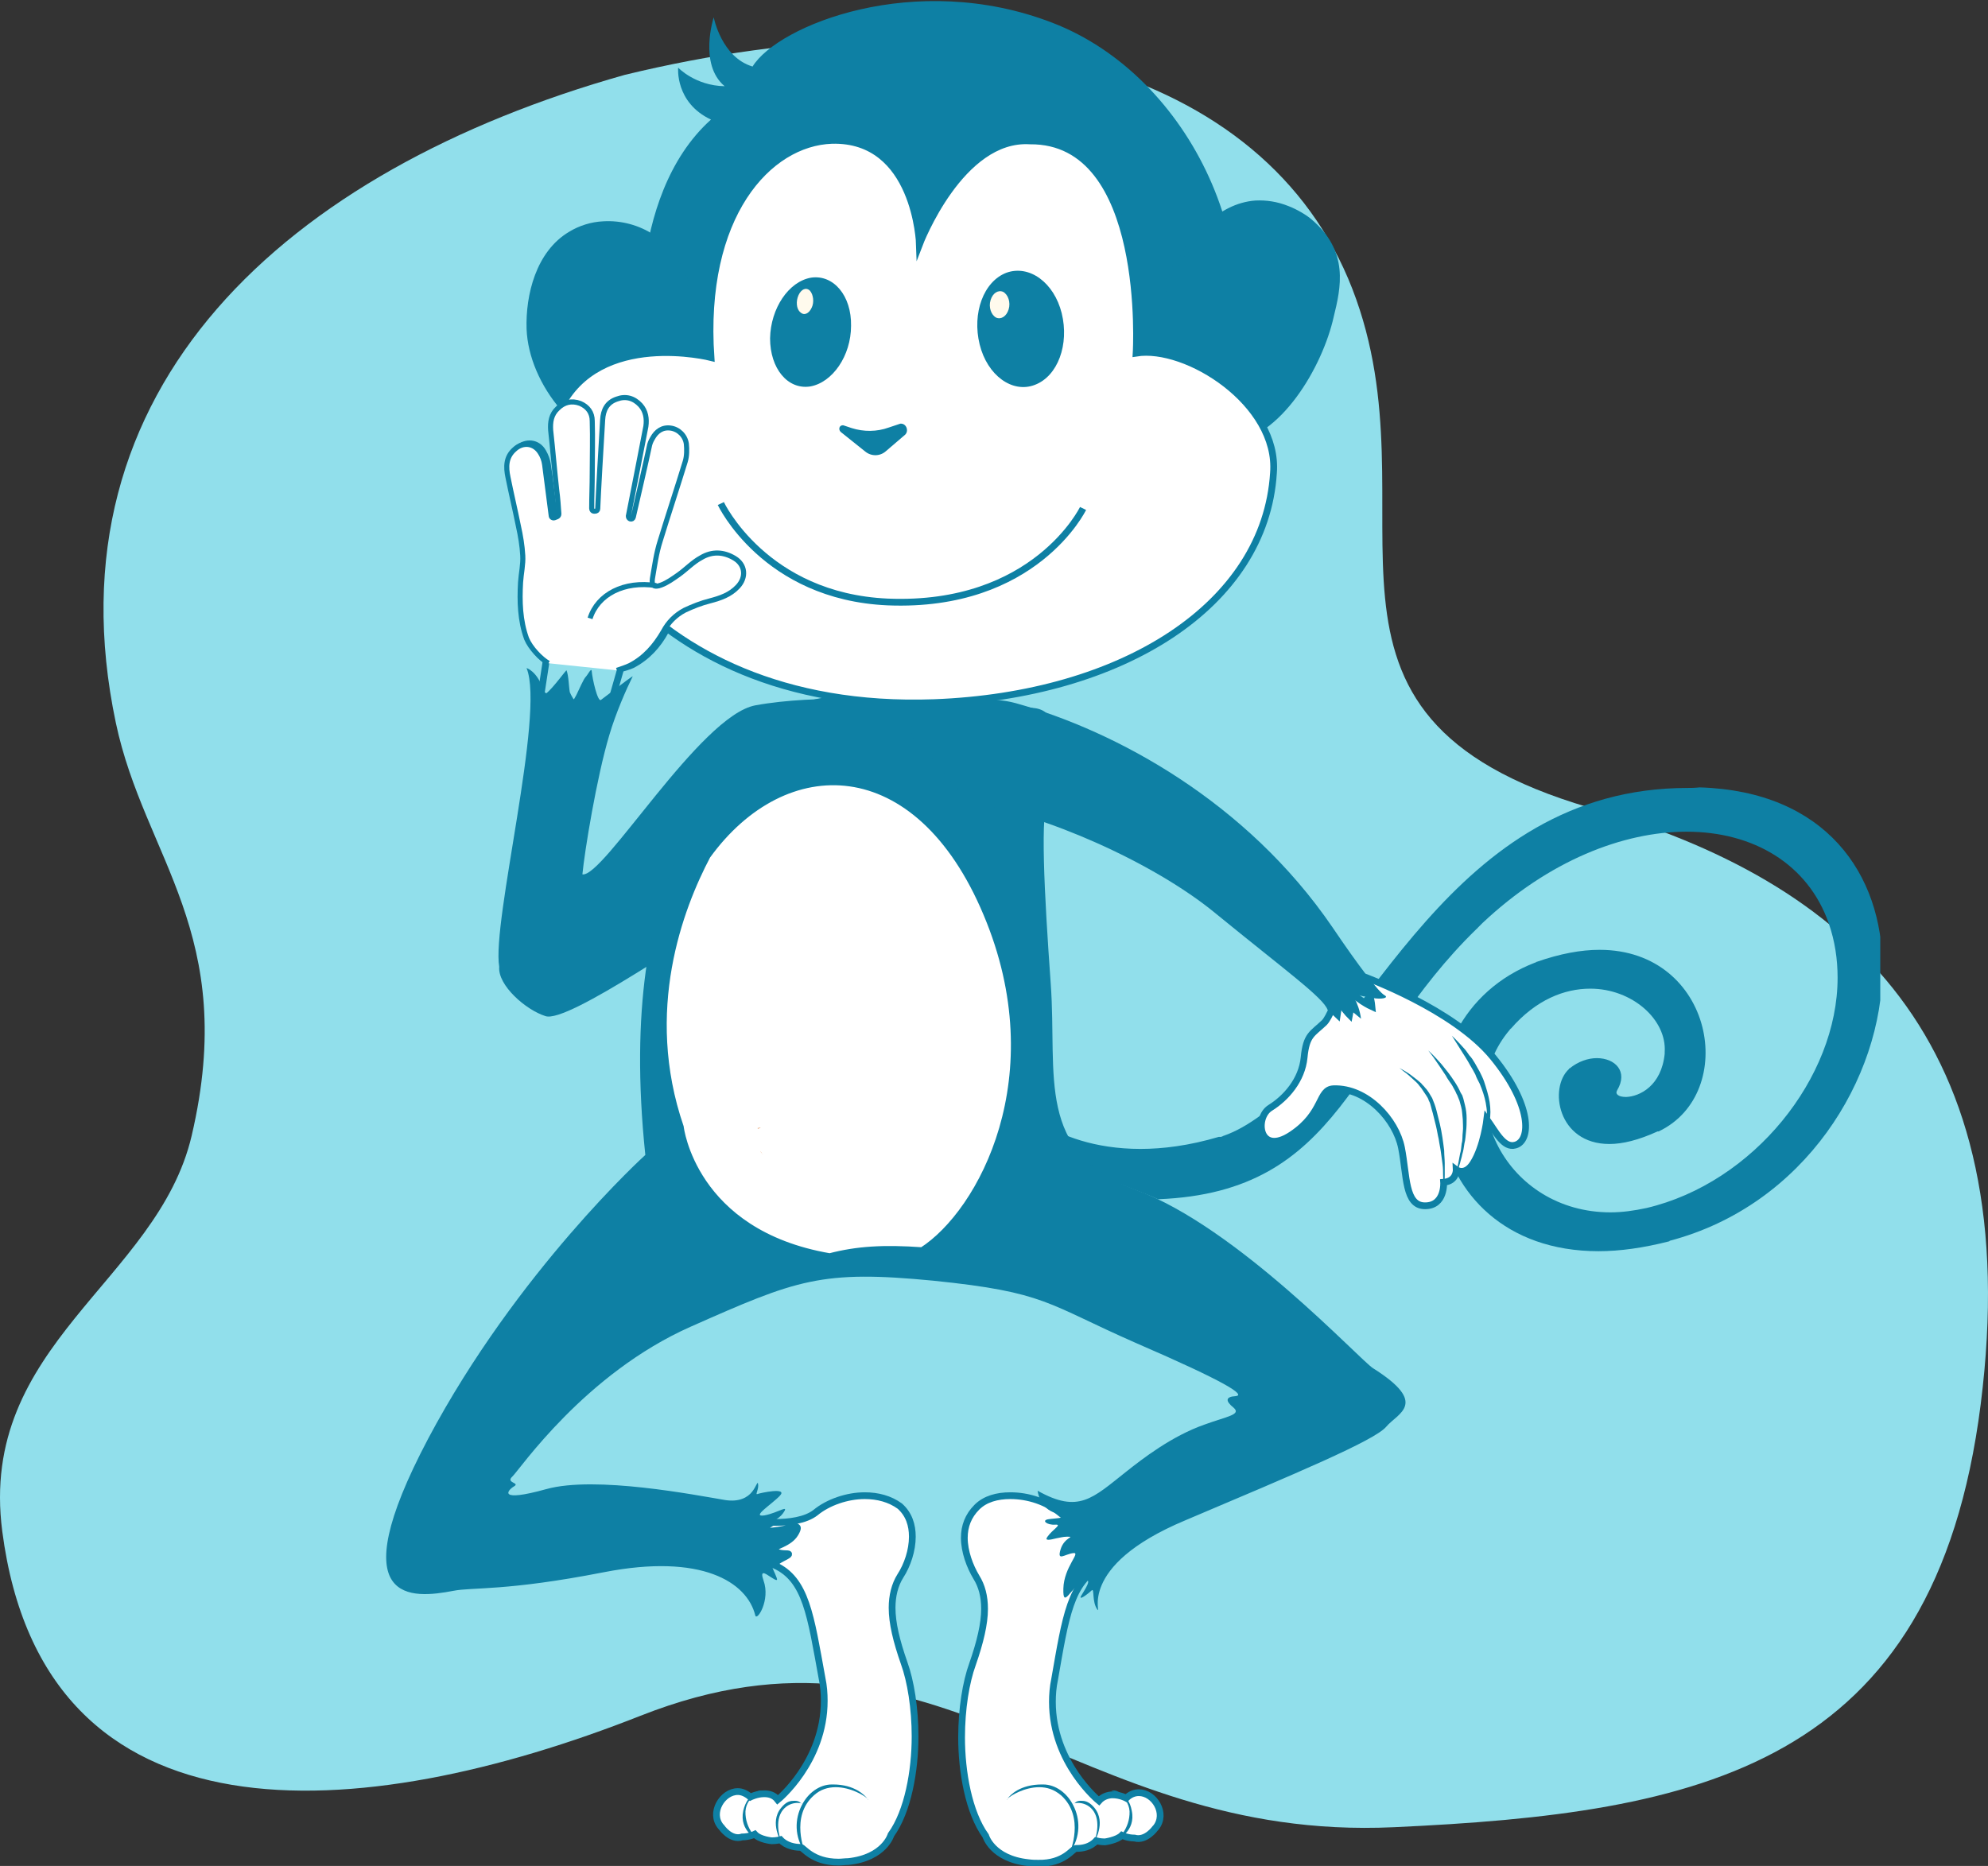 <svg width="294" height="276" viewBox="0 0 294 276" fill="none" xmlns="http://www.w3.org/2000/svg">
<rect x="0" y="0" width="294" height="276" fill="#333333" stroke="none"/>
<path d="M92.385 11.077C144.501 -1.566 187.1 9.56 199.987 42.711C212.903 75.963 188.287 105.781 235.078 119.461C273.428 130.36 299.747 153.873 292.921 207.709C286.095 261.545 251.229 268.195 206.138 270.269C158.157 272.494 139.403 236.156 94.736 253.781C53.27 270.141 6.48 273.783 0.334 226.496C-3.263 198.807 23.304 189.552 28.346 167.982C35.342 138.093 21.35 126.891 17.13 106.914C6.678 57.276 42.423 25.162 92.385 11.077Z" fill="#91DFEB"/>
<g clip-path="url(#clip0)">
<path d="M149.408 221.231C147.466 221.231 145.685 221.717 144.472 222.93C143.177 224.224 142.61 225.762 142.61 227.46C142.61 229.483 143.42 231.667 144.391 233.285C145.2 234.58 145.604 236.117 145.604 237.977C145.604 240.162 144.957 242.912 143.824 246.148C142.853 248.818 142.206 252.782 142.206 256.989C142.206 262.085 143.258 268.072 145.766 271.551C145.766 271.551 146.737 274.948 152.078 275.515C152.644 275.596 153.13 275.596 153.534 275.596C157.419 275.677 158.632 273.411 159.118 273.411H159.199C160.008 273.411 161.222 273.25 162.112 272.279C162.112 272.279 162.678 272.441 163.407 272.441C163.407 272.441 165.187 272.198 165.915 271.47C165.915 271.47 166.724 271.874 167.776 271.874C169.476 272.36 170.851 270.418 170.851 270.418L170.932 270.337C172.631 268.234 170.689 265.16 168.424 265.16C167.776 265.16 167.129 265.402 166.562 265.969C166.562 265.969 165.672 265.483 164.539 265.483C163.892 265.483 163.083 265.726 162.517 266.373C162.517 266.373 155.638 260.791 155.638 251.73C155.638 250.679 155.719 249.546 155.962 248.413C157.58 239.191 158.309 233.771 163.002 231.667C162.921 231.344 162.597 231.02 161.788 230.616C161.141 230.292 160.898 230.13 160.898 230.049C160.898 229.887 161.95 230.13 162.84 229.645C163.002 229.564 163.164 229.402 163.164 229.321C163.164 228.836 160.817 228.512 159.927 226.975C159.684 226.571 159.603 226.328 159.603 226.166C159.603 226.004 159.684 226.004 159.846 226.004C160.332 226.004 161.707 226.571 163.73 226.651C164.054 226.651 164.297 226.651 164.539 226.651C164.944 226.651 165.106 226.571 165.106 226.49C165.106 226.328 164.216 225.923 163.326 225.357C163.245 225.357 163.164 225.357 163.083 225.357C160.736 225.357 158.309 225.033 156.933 223.901C154.829 222.121 152.078 221.231 149.408 221.231Z" fill="white" stroke="#0E80A4" stroke-miterlimit="10"/>
<path d="M149.003 266.049C148.922 266.13 148.841 266.211 148.922 266.211C148.922 266.211 148.922 266.13 149.003 266.049ZM154.101 263.946C150.864 263.946 149.408 265.483 149.003 266.049C149.489 265.564 151.512 264.351 153.696 264.351C154.829 264.351 155.881 264.674 156.933 265.564C160.494 268.8 158.228 273.978 158.228 273.978C159.846 271.712 159.765 269.043 158.713 267.02C157.823 265.24 156.124 263.946 154.263 263.946C154.182 263.946 154.182 263.946 154.101 263.946Z" fill="#0E80A4"/>
<path d="M160.089 266.373C159.28 266.292 159.037 266.616 158.956 266.697L158.632 266.777C158.713 266.777 159.199 266.616 159.765 266.697C160.413 266.777 161.222 267.101 161.788 267.991C162.921 269.852 161.788 272.521 161.788 272.521C161.788 272.521 163.649 269.609 161.869 267.425C161.222 266.616 160.574 266.373 160.089 266.373Z" fill="#0E80A4"/>
<path d="M165.753 265.241C164.701 264.512 164.297 264.998 164.297 264.998C164.297 264.998 164.539 264.836 165.51 265.402C166.239 265.888 166.967 266.697 167.048 267.91C167.129 270.58 165.187 272.117 165.187 272.117C165.187 272.117 168.019 270.904 167.372 267.829C167.129 266.454 166.481 265.726 165.753 265.241Z" fill="#0E80A4"/>
<path d="M249.586 116.547C214.548 116.547 202.41 153.033 186.388 165.006C184.608 166.3 182.827 167.352 180.966 167.999C180.885 167.999 180.804 168.08 180.804 168.08C180.723 168.08 180.643 168.161 180.562 168.161H180.481H180.4C180.319 168.161 180.319 168.161 180.238 168.161C175.868 169.455 171.984 169.941 168.667 169.941C161.788 169.941 156.933 167.918 154.101 166.139C156.61 170.264 160.817 173.419 168.1 176.089C169.152 176.494 170.204 176.898 171.256 177.384C198.688 176.332 199.659 155.622 218.351 137.419C218.351 137.419 218.351 137.419 218.432 137.338C218.513 137.338 218.513 137.257 218.513 137.257L218.594 137.177C218.675 137.096 218.675 137.096 218.755 137.015C218.836 136.934 218.836 136.934 218.917 136.853L218.998 136.772C219.079 136.691 219.079 136.691 219.16 136.61L219.241 136.529C229.032 127.307 240.037 123.019 249.424 123.019C259.296 123.019 267.388 127.792 270.463 136.61C271.353 139.199 271.758 141.869 271.758 144.619C271.758 159.424 259.296 174.957 243.517 178.678C241.656 179.082 239.875 179.325 238.176 179.325C222.721 179.325 214.467 162.66 223.287 152.305C223.287 152.224 223.368 152.224 223.368 152.224C223.368 152.224 223.368 152.143 223.449 152.143C227.171 147.855 231.379 146.237 235.182 146.237C241.413 146.237 246.511 150.849 246.187 155.622V155.703V155.783V155.864C245.702 160.637 242.465 162.174 240.523 162.255H240.442C239.39 162.255 238.823 161.851 239.147 161.285C240.846 158.453 238.823 156.512 236.153 156.512C234.858 156.512 233.402 156.997 232.107 158.049C232.107 158.049 232.107 158.049 232.026 158.049C232.026 158.049 232.026 158.049 232.026 158.13C229.032 160.88 230.327 169.213 238.014 169.213C239.956 169.213 242.303 168.646 245.135 167.352H245.216C245.216 167.352 245.216 167.352 245.297 167.352C257.192 161.689 253.47 140.493 236.558 140.493C233.806 140.493 230.732 141.06 227.252 142.273C227.171 142.273 227.171 142.273 227.171 142.354H227.09C205.08 150.768 208.802 185.069 236.396 185.069C239.552 185.069 243.031 184.584 246.834 183.613C246.834 183.613 246.915 183.613 246.915 183.532C266.902 178.273 278.393 159.505 278.393 143.163C278.393 129.248 269.977 117.033 251.366 116.466C250.557 116.547 250.071 116.547 249.586 116.547Z" fill="#0E80A4"/>
<path d="M125.132 275.514C124.566 275.595 124.08 275.595 123.675 275.595C124.161 275.595 124.647 275.514 125.132 275.514ZM118.092 273.411H118.173C118.092 273.411 118.092 273.411 118.092 273.411ZM118.739 273.33C118.739 273.33 118.497 273.33 118.092 273.33C118.497 273.411 118.739 273.33 118.739 273.33ZM115.098 272.198C115.098 272.198 114.532 272.359 113.803 272.359C114.451 272.359 115.017 272.198 115.098 272.198ZM111.295 271.308C111.295 271.308 110.486 271.712 109.434 271.712C110.486 271.712 111.214 271.389 111.295 271.308ZM106.359 270.175C106.359 270.256 106.359 270.256 106.359 270.175C106.359 270.256 106.359 270.256 106.359 270.175ZM112.67 265.24C111.619 265.24 110.648 265.726 110.648 265.726C110.728 265.726 111.619 265.24 112.67 265.24ZM108.786 264.917C106.521 264.917 104.579 268.072 106.278 270.094C104.579 268.072 106.521 264.917 108.786 264.917ZM121.572 251.487C121.572 260.548 114.693 266.13 114.693 266.13C114.774 266.13 121.572 260.548 121.572 251.487ZM120.601 223.739C119.144 224.871 116.716 225.195 114.451 225.195C116.716 225.195 119.144 224.871 120.601 223.739ZM127.883 221.231C125.294 221.231 122.462 222.202 120.601 223.739C122.462 222.121 125.294 221.231 127.883 221.231Z" fill="#FCCAA1"/>
<path d="M127.883 221.231C125.294 221.231 122.462 222.202 120.601 223.739C119.144 224.871 116.716 225.195 114.451 225.195C114.37 225.195 114.289 225.195 114.208 225.195C113.318 225.761 112.428 226.166 112.428 226.328C112.428 226.409 112.59 226.489 112.994 226.489C113.156 226.489 113.48 226.489 113.803 226.489C115.907 226.328 117.202 225.842 117.688 225.842C117.849 225.842 117.93 225.923 117.93 226.004C117.93 226.166 117.849 226.409 117.607 226.813C116.716 228.35 114.37 228.674 114.37 229.159C114.37 229.24 114.451 229.321 114.694 229.483C115.503 229.968 116.636 229.725 116.636 229.887C116.636 229.968 116.393 230.13 115.745 230.454C114.936 230.858 114.613 231.182 114.532 231.505C119.225 233.609 119.872 238.948 121.572 248.251C121.814 249.384 121.895 250.517 121.895 251.568C121.895 260.629 115.017 266.211 115.017 266.211C114.451 265.483 113.722 265.321 112.994 265.321C111.942 265.321 110.971 265.807 110.971 265.807C110.324 265.24 109.677 264.998 109.11 264.998C106.844 264.998 104.902 268.153 106.602 270.175L106.683 270.256C106.683 270.256 108.058 272.279 109.757 271.712C110.809 271.712 111.619 271.308 111.619 271.308C112.347 272.117 114.127 272.278 114.127 272.278C114.855 272.278 115.422 272.117 115.422 272.117C116.231 273.007 117.526 273.249 118.335 273.249H118.416C118.82 273.249 120.115 275.434 123.999 275.434C124.485 275.434 124.97 275.353 125.456 275.353C130.796 274.786 131.767 271.389 131.767 271.389C134.276 267.91 135.328 261.923 135.328 256.827C135.328 252.701 134.681 248.656 133.71 245.986C132.577 242.75 131.929 240.081 131.929 237.815C131.929 236.036 132.334 234.418 133.143 233.123C134.195 231.505 134.923 229.321 134.923 227.298C134.923 225.6 134.438 223.982 133.062 222.768C131.606 221.716 129.825 221.231 127.883 221.231Z" fill="white" stroke="#0E80A4" stroke-miterlimit="10"/>
<path d="M94.626 73.67C95.273 71.001 96.001 67.441 96.325 66.066C96.406 65.581 96.568 65.176 96.81 64.772C97.377 63.72 98.186 63.073 99.481 63.234C100.614 63.396 101.666 64.286 101.827 65.581C101.908 66.389 101.908 67.36 101.666 68.169C100.452 72.133 99.076 76.016 97.943 79.981C97.377 81.76 97.134 83.621 96.81 85.482C96.649 86.533 97.053 86.938 98.105 86.453C98.995 86.048 99.885 85.482 100.695 84.915C101.827 84.106 102.798 83.136 104.012 82.408C105.631 81.518 107.411 81.518 108.948 82.489C110.567 83.459 110.729 85.32 109.434 86.695C108.301 87.909 106.844 88.313 105.307 88.799C104.012 89.203 102.798 89.608 101.585 90.174C100.209 90.821 99.238 91.954 98.429 93.329C97.296 95.432 95.678 97.212 93.493 98.345C93.007 98.588 92.279 98.749 91.793 98.911L88.071 111.936C87.909 112.907 78.684 111.289 78.846 110.318C78.846 110.318 80.707 98.102 80.788 97.617C79.575 96.889 78.846 95.756 78.28 94.381C77.228 91.711 77.228 88.879 77.39 86.048C77.471 84.754 77.713 83.378 77.713 82.084C77.633 80.628 77.39 79.172 77.066 77.715C76.581 75.288 76.014 72.942 75.529 70.515C75.205 68.978 75.205 67.522 76.5 66.389C77.794 65.257 79.494 65.419 80.303 66.875C80.627 67.441 80.869 68.088 80.95 68.655C81.355 71.163 81.598 73.67 81.921 76.178C81.921 76.421 82.164 76.583 82.407 76.502L82.811 76.34C82.973 76.259 83.054 76.097 83.054 75.936C82.892 74.722 82.811 73.67 82.731 72.376C82.407 69.464 82.164 66.47 81.84 63.558C81.76 62.344 81.921 61.212 82.892 60.322C83.863 59.432 84.996 59.108 86.21 59.594C87.343 59.998 87.99 60.969 87.99 62.183C88.071 64.772 87.99 67.279 87.99 69.868C87.99 71.81 87.909 73.266 87.909 75.127C87.909 75.288 88.071 75.45 88.233 75.531H88.395C88.557 75.531 88.719 75.369 88.799 75.207C88.961 73.023 89.285 65.904 89.528 62.021C89.609 60.565 90.175 59.432 91.632 58.947C93.007 58.461 94.14 58.785 95.111 59.837C95.92 60.727 96.082 61.859 95.92 62.992C95.516 65.176 93.816 73.751 93.331 76.259C93.331 76.421 93.412 76.583 93.574 76.664C93.816 76.745 93.978 76.664 94.059 76.421C94.221 75.774 94.383 74.803 94.626 73.67Z" stroke="#0E80A4" stroke-miterlimit="10"/>
<path d="M87.505 91.468C88.638 87.909 92.522 85.886 97.296 86.614" stroke="#0E80A4" stroke-miterlimit="10"/>
<path d="M77.875 98.83C77.794 98.749 79.575 99.316 80.384 102.228V102.309C80.546 102.39 80.707 102.471 80.788 102.552C81.759 101.823 83.782 98.992 83.782 99.154C84.106 99.963 84.106 101.5 84.268 102.39C84.511 102.956 84.754 103.28 84.834 103.441L84.915 103.361C84.996 103.28 85.077 103.037 85.239 102.794C85.644 101.985 86.291 100.448 86.615 100.125C86.938 99.801 87.424 98.749 87.505 99.235C87.586 100.367 88.395 103.927 88.88 103.522C92.36 100.853 93.574 99.963 93.574 100.044C93.574 100.125 93.493 100.125 93.493 100.205C92.683 101.823 91.065 105.464 90.094 108.781C88.233 115.01 86.453 125.932 86.129 129.329C89.204 129.896 103.527 105.868 111.7 104.331C121.005 102.632 132.981 103.684 133.305 103.846C134.357 104.17 108.301 149.311 112.751 140.898C114.532 137.581 114.37 129.248 112.185 127.226C110.405 128.358 109.434 134.83 107.735 135.559C104.255 137.015 83.863 151.577 80.627 150.282C77.794 149.392 73.587 145.752 73.829 143.001C72.697 136.368 80.627 105.545 77.875 98.83Z" fill="#0E80A4"/>
<path d="M95.435 170.831C95.435 170.831 76.5 187.981 63.31 212.818C50.201 237.654 61.044 236.44 67.032 235.308C69.864 234.741 74.8 235.389 89.285 232.557C103.769 229.726 110.486 234.013 111.699 238.948C111.942 239.838 113.965 236.683 112.913 233.771C112.347 232.153 113.156 232.719 113.884 233.204C114.532 233.609 115.098 234.013 114.855 233.366C114.289 231.748 113.48 231.424 115.503 230.373C117.526 229.321 115.745 230.13 114.532 229.402C113.318 228.674 116.393 228.593 117.445 226.732C118.497 224.872 117.202 226.166 113.642 226.409C110.081 226.651 114.613 225.438 115.745 223.901C116.878 222.364 115.179 223.739 113.075 224.144C110.971 224.467 114.127 222.526 115.341 221.231C116.555 219.937 112.428 220.827 112.023 220.988C111.619 221.15 112.266 220.26 112.104 219.451C112.023 219.047 111.861 219.856 111.214 220.665C110.567 221.474 109.353 222.202 107.249 221.878C102.879 221.15 88.071 218.238 80.788 220.26C73.506 222.283 75.043 220.422 76.014 219.856C76.985 219.29 74.719 219.37 75.771 218.4C76.823 217.429 86.453 203.191 102.151 196.233C117.849 189.276 121.41 187.82 138.079 189.438C154.748 191.137 154.748 192.835 168.019 198.66C181.29 204.404 184.284 206.346 182.746 206.507C181.209 206.588 181.209 207.236 182.423 208.206C183.637 209.258 181.452 209.501 178.134 210.714C173.279 212.413 168.909 215.811 166.563 217.672C161.546 221.636 159.523 223.901 153.454 220.503C153.454 220.503 153.696 223.173 156.205 223.82C158.633 224.548 156.124 224.548 155.072 224.71C153.939 224.872 154.829 225.6 156.043 225.519C157.176 225.438 155.639 226.247 154.91 227.299C154.425 227.946 155.234 227.784 156.205 227.541C156.691 227.46 157.257 227.299 157.742 227.299C159.199 227.299 157.419 227.299 156.852 229.159C156.286 231.02 157.419 229.887 158.713 229.726C159.927 229.564 157.338 231.748 157.257 234.984C157.176 238.139 158.39 234.741 160.17 233.932C161.869 233.123 160.251 235.389 159.846 236.117C159.523 236.845 161.141 235.55 161.465 235.227C161.869 234.903 161.465 236.926 162.274 238.058C163.083 239.11 158.875 231.748 175.302 224.872C191.729 217.914 203.3 213.06 204.999 211.038C206.699 209.015 211.392 207.64 203.057 202.382C201.115 201.168 182.989 181.51 168.019 176.008C153.049 170.507 156.367 159.181 155.396 145.59C154.425 131.999 153.777 119.864 155.072 118.084C155.558 117.356 158.794 105.383 152.968 104.736C146.899 104.089 141.559 101.985 140.911 102.309C140.345 102.633 140.992 97.212 141.073 96.242C141.154 95.352 130.23 97.212 130.23 97.212C130.23 97.212 130.796 101.743 130.635 103.361C130.392 104.979 119.953 98.911 112.023 109.266C107.573 115.091 90.903 127.388 95.435 170.831Z" fill="#0E80A4"/>
<path d="M145.928 135.154C135.732 110.803 115.988 110.803 104.579 126.579C100.533 134.264 94.707 149.473 100.614 166.705C100.614 166.705 102.394 182.399 122.704 185.878C126.75 184.826 130.635 184.584 136.38 184.988C145.2 179.325 156.043 159.181 145.928 135.154Z" fill="white" stroke="#0E80A4" stroke-miterlimit="10"/>
<path d="M127.641 100.934C127.641 100.934 127.479 101.095 127.317 101.338C127.56 101.095 127.641 100.934 127.641 100.934ZM196.341 55.711V55.792C196.341 55.792 196.341 55.792 196.341 55.711ZM196.341 55.549V55.63V55.549Z" fill="#FDD7B7"/>
<path d="M108.625 171.154C108.625 171.235 108.625 171.316 108.625 171.397C108.625 171.397 108.625 171.397 108.625 171.154C108.625 171.235 108.625 171.235 108.625 171.154ZM112.428 170.264C112.347 170.264 112.347 170.264 112.428 170.264C112.509 170.426 112.67 170.588 112.832 170.75C112.751 170.75 112.67 170.507 112.428 170.264ZM112.509 166.786C112.509 166.786 112.347 166.786 112.023 166.867L112.104 166.947C112.185 166.947 112.347 166.867 112.509 166.786Z" fill="#E18F54"/>
<path d="M128.288 266.049C128.369 266.13 128.369 266.211 128.369 266.211C128.45 266.211 128.369 266.13 128.288 266.049ZM123.19 263.946C123.109 263.946 123.109 263.946 123.028 263.946C121.167 263.946 119.468 265.24 118.577 267.02C117.525 269.043 117.445 271.712 119.063 273.978C119.063 273.978 116.797 268.719 120.358 265.564C121.329 264.674 122.462 264.351 123.594 264.351C125.779 264.351 127.802 265.564 128.288 266.049C127.883 265.564 126.427 263.946 123.19 263.946Z" fill="#0E80A4"/>
<path d="M117.283 266.373C118.092 266.292 118.335 266.616 118.416 266.697L118.739 266.778C118.658 266.778 118.173 266.616 117.606 266.697C116.959 266.778 116.15 267.101 115.583 267.991C114.451 269.852 115.583 272.522 115.583 272.522C115.583 272.522 113.722 269.609 115.502 267.425C116.15 266.616 116.716 266.373 117.283 266.373Z" fill="#0E80A4"/>
<path d="M111.538 265.24C112.59 264.512 112.994 264.998 112.994 264.998C112.994 264.998 112.751 264.836 111.78 265.402C111.052 265.887 110.324 266.696 110.243 267.91C110.162 270.58 112.104 272.117 112.104 272.117C112.104 272.117 109.272 270.903 109.919 267.829C110.243 266.454 110.89 265.726 111.538 265.24Z" fill="#0E80A4"/>
<path d="M94.949 52.799C94.949 52.799 92.279 29.257 105.145 17.688C99.804 15.18 100.29 10.003 100.29 10.003C100.29 10.003 102.798 12.672 107.168 12.753C103.284 9.517 105.55 2.56 105.55 2.56C105.55 2.56 106.683 8.466 111.295 9.841C115.017 3.774 135.328 -4.478 155.639 3.369C176.03 11.216 188.735 37.751 180.481 59.513C180.562 59.513 121.976 67.684 94.949 52.799Z" fill="#0E80A4"/>
<path d="M87.585 64.205C87.585 64.286 83.459 60.646 83.216 60.403C80.546 57.248 78.442 53.041 78.28 48.673C78.118 43.333 79.817 37.347 84.43 34.596C88.152 32.412 93.088 32.574 96.648 35.001C101.342 38.156 104.821 48.106 104.983 54.821C104.983 54.821 91.146 53.041 87.585 64.205Z" fill="#0E80A4"/>
<path d="M87.585 64.61C87.262 64.61 82.973 60.727 82.973 60.646C79.898 57.086 78.037 52.718 77.875 48.673C77.713 43.657 79.251 37.185 84.187 34.273C85.643 33.383 87.424 32.816 89.204 32.736C91.874 32.574 94.544 33.302 96.729 34.758C101.584 37.994 105.064 48.026 105.226 54.902V55.306L104.821 55.226C104.821 55.226 103.284 55.064 101.18 55.145C97.215 55.387 90.175 56.925 87.828 64.286V64.61H87.585ZM89.285 33.464C87.585 33.626 85.967 34.111 84.591 34.92C79.979 37.67 78.442 43.819 78.684 48.673C78.846 52.556 80.546 56.682 83.54 60.16C83.782 60.403 86.453 62.749 87.424 63.639C90.013 56.277 97.134 54.74 101.261 54.498C102.798 54.417 104.012 54.417 104.659 54.498C104.336 47.783 101.018 38.479 96.487 35.405C94.383 33.949 91.874 33.302 89.285 33.464Z" fill="#0E80A4"/>
<path d="M178.943 65.014C187.763 67.118 195.127 54.821 196.988 46.893C198.04 42.443 199.173 37.347 193.751 32.816C193.104 32.25 191.647 31.36 190.434 30.956C182.908 27.962 177.244 33.625 173.764 39.855C170.285 46.003 168.343 52.637 171.579 58.542C172.874 60.969 174.331 63.639 178.7 65.095C178.781 64.933 178.862 64.933 178.943 65.014Z" fill="#0E80A4"/>
<path d="M181.533 65.581C180.642 65.662 179.752 65.581 178.862 65.338L178.619 65.257C174.169 63.801 172.631 61.05 171.337 58.623L171.256 58.542C168.424 53.365 169.152 47.136 173.441 39.531C175.868 35.243 179.995 30.066 185.659 29.661C187.278 29.58 188.896 29.823 190.515 30.47C191.809 30.956 193.266 31.846 193.913 32.412C199.578 37.185 198.283 42.605 197.231 46.893C195.612 54.174 189.382 65.014 181.533 65.581ZM185.74 30.47C180.319 30.875 176.354 35.81 174.007 39.935C169.799 47.297 169.071 53.284 171.822 58.219L171.903 58.3C173.198 60.727 174.573 63.154 178.781 64.61L178.943 64.691C179.752 64.853 180.562 64.933 181.452 64.933C185.902 64.61 193.751 58.704 196.583 46.893C197.635 42.524 198.849 37.67 193.509 33.14C192.861 32.574 191.486 31.765 190.272 31.279C188.815 30.632 187.278 30.308 185.74 30.47Z" fill="#0E80A4"/>
<path d="M105.145 52.879C105.145 52.879 88.556 48.673 82.811 60.484C77.713 70.92 93.25 105.545 138.16 103.927C165.996 102.875 187.116 89.527 188.33 69.949C189.139 59.675 175.464 51.019 168.019 52.232C168.019 52.232 169.961 20.681 152.321 20.843C142.044 20.196 135.975 36.133 135.975 36.133C135.975 36.133 135.489 20.439 123.028 20.762C113.641 21.086 103.688 31.846 105.145 52.879Z" fill="white" stroke="#0E80A4" stroke-miterlimit="10"/>
<path d="M125.86 48.187C125.86 52.637 123.109 56.601 119.791 57.167C116.474 57.652 113.884 54.497 113.884 50.048C113.965 45.598 116.636 41.634 119.953 41.068C123.271 40.583 125.941 43.738 125.86 48.187Z" fill="#0E80A4"/>
<path d="M120.034 45.518C119.629 46.407 118.901 46.731 118.335 46.165C117.768 45.679 117.687 44.547 118.092 43.657C118.497 42.767 119.225 42.444 119.791 43.01C120.277 43.576 120.439 44.709 120.034 45.518Z" fill="#FFFAED"/>
<path d="M157.014 46.327C158.147 50.938 156.448 55.63 153.049 56.924C149.732 58.219 146.009 55.549 144.876 50.938C143.744 46.327 145.443 41.634 148.841 40.34C152.24 39.127 155.881 41.796 157.014 46.327Z" fill="#0E80A4"/>
<path d="M149.165 45.76C148.841 46.812 148.032 47.297 147.304 46.974C146.576 46.569 146.171 45.437 146.495 44.385C146.818 43.333 147.628 42.848 148.356 43.171C149.084 43.576 149.489 44.709 149.165 45.76Z" fill="#FFFAED"/>
<path d="M106.601 74.48C106.601 74.48 113.075 88.232 131.282 89.041C153.049 89.931 160.17 75.208 160.17 75.208" stroke="#0E80A4" stroke-miterlimit="10"/>
<path d="M201.681 144.458C201.681 144.458 214.952 149.231 220.778 156.35C226.604 163.469 226.443 168.727 224.096 169.375C222.397 169.86 221.264 167.514 219.888 165.572C219.888 165.572 219.403 169.617 217.865 172.044C216.651 173.986 215.357 173.015 215.357 173.015C215.357 173.015 215.438 174.714 213.496 174.876C213.496 174.876 213.738 178.354 210.744 178.354C207.75 178.354 208.074 173.905 207.265 169.779C206.456 165.653 202.167 160.88 197.231 161.042C194.884 161.123 195.855 164.601 191 167.837C186.145 171.073 185.498 165.33 187.844 163.873C190.191 162.417 192.538 159.748 192.861 156.431C193.185 153.033 194.075 152.952 195.855 151.253C196.26 150.849 196.745 149.797 196.745 149.797C197.635 148.422 197.635 147.289 197.635 147.289C198.445 148.988 199.577 150.12 199.577 150.12C200.063 147.613 199.335 145.995 199.335 145.995C200.225 147.694 202.895 148.907 202.895 148.907C202.652 146.318 201.439 144.7 201.439 144.7" fill="white"/>
<path d="M201.681 144.458C201.681 144.458 214.952 149.231 220.778 156.35C226.604 163.469 226.443 168.727 224.096 169.375C222.397 169.86 221.264 167.514 219.888 165.572C219.888 165.572 219.403 169.617 217.865 172.044C216.651 173.986 215.357 173.015 215.357 173.015C215.357 173.015 215.438 174.714 213.496 174.876C213.496 174.876 213.738 178.354 210.744 178.354C207.75 178.354 208.074 173.905 207.265 169.779C206.456 165.653 202.167 160.88 197.231 161.042C194.884 161.123 195.855 164.601 191 167.837C186.145 171.073 185.498 165.33 187.844 163.873C190.191 162.417 192.538 159.748 192.861 156.431C193.185 153.033 194.075 152.952 195.855 151.253C196.26 150.849 196.745 149.797 196.745 149.797C197.635 148.422 197.635 147.289 197.635 147.289C198.445 148.988 199.577 150.12 199.577 150.12C200.063 147.613 199.335 145.995 199.335 145.995C200.225 147.694 202.895 148.907 202.895 148.907C202.652 146.318 201.439 144.7 201.439 144.7" stroke="#0E80A4" stroke-miterlimit="10"/>
<path d="M214.709 153.195C214.709 153.195 215.276 154.084 216.085 155.379C216.49 156.026 216.975 156.754 217.461 157.644C217.703 158.049 217.946 158.453 218.189 158.938C218.351 159.424 218.594 159.828 218.836 160.314C219.241 161.285 219.565 162.255 219.726 163.145C219.807 163.631 219.888 164.116 219.888 164.52C219.888 165.006 219.969 165.41 219.888 165.815C219.888 166.219 219.807 166.543 219.807 166.947C219.807 167.271 219.726 167.595 219.646 167.756C219.565 168.242 219.484 168.485 219.484 168.485C219.484 168.485 219.565 168.242 219.807 167.756C219.888 167.514 219.969 167.271 220.05 166.947C220.131 166.624 220.212 166.219 220.293 165.815C220.455 165.006 220.455 164.035 220.293 162.983C220.131 162.013 219.807 160.961 219.484 159.99C219.322 159.505 219.079 159.019 218.836 158.534C218.594 158.129 218.351 157.644 218.108 157.24C217.865 156.835 217.623 156.431 217.299 156.107C217.056 155.783 216.813 155.379 216.571 155.136C215.438 153.842 214.709 153.195 214.709 153.195Z" fill="#0E80A4"/>
<path d="M211.23 155.379C211.23 155.379 211.392 155.622 211.715 156.026C212.039 156.431 212.444 157.078 213.01 157.887C213.253 158.291 213.576 158.696 213.819 159.1C214.062 159.586 214.386 159.99 214.709 160.476C214.871 160.718 214.952 160.961 215.114 161.204C215.276 161.446 215.357 161.77 215.518 162.013L215.68 162.417L215.842 162.822C215.923 163.145 216.004 163.388 216.085 163.712C216.247 164.278 216.247 164.925 216.328 165.572C216.328 166.219 216.409 166.786 216.328 167.433C216.247 167.999 216.328 168.646 216.166 169.132C216.085 169.698 216.085 170.184 215.923 170.669C215.842 171.154 215.761 171.559 215.68 171.963C215.599 172.368 215.518 172.691 215.438 173.015C215.276 173.581 215.276 173.905 215.276 173.905C215.276 173.905 215.357 173.581 215.599 173.015C215.68 172.772 215.842 172.368 215.923 172.044C216.004 171.64 216.166 171.235 216.247 170.75C216.409 170.264 216.489 169.698 216.57 169.132C216.732 168.566 216.732 167.999 216.813 167.352C216.894 166.705 216.894 166.058 216.894 165.41C216.894 164.763 216.813 164.116 216.651 163.469C216.57 163.145 216.489 162.822 216.409 162.498L216.247 162.013L216.004 161.608C215.761 161.042 215.438 160.476 215.114 159.99C214.79 159.505 214.467 159.019 214.143 158.615C213.819 158.21 213.495 157.806 213.172 157.401C212.12 156.188 211.23 155.379 211.23 155.379Z" fill="#0E80A4"/>
<path d="M206.941 157.968C206.941 157.968 207.184 158.13 207.669 158.534C208.155 158.858 208.721 159.424 209.449 160.071C209.611 160.233 209.773 160.395 209.935 160.637C210.097 160.799 210.259 161.042 210.42 161.285C210.582 161.527 210.744 161.77 210.906 162.013C211.068 162.255 211.23 162.498 211.311 162.822C211.472 163.064 211.553 163.388 211.634 163.712C211.715 164.035 211.796 164.359 211.877 164.602C212.039 165.249 212.201 165.896 212.363 166.543C212.524 167.19 212.605 167.837 212.767 168.485C212.848 169.132 213.01 169.779 213.091 170.426C213.172 171.073 213.253 171.64 213.334 172.206C213.414 172.772 213.414 173.339 213.414 173.824C213.414 174.309 213.495 174.795 213.414 175.199C213.414 175.442 213.414 175.604 213.414 175.766C213.414 175.927 213.414 176.089 213.334 176.251C213.334 176.575 213.253 176.817 213.172 176.979C213.172 177.141 213.091 177.222 213.091 177.222C213.091 177.222 213.091 177.141 213.172 176.979C213.253 176.817 213.334 176.575 213.414 176.251C213.414 176.089 213.495 175.927 213.495 175.766C213.495 175.604 213.576 175.361 213.576 175.199C213.657 174.795 213.657 174.309 213.657 173.743C213.657 173.258 213.657 172.691 213.657 172.044C213.657 171.478 213.576 170.831 213.576 170.184C213.414 168.889 213.253 167.595 212.929 166.22C212.767 165.572 212.605 164.925 212.443 164.278C212.282 163.631 212.039 162.984 211.796 162.417C211.634 162.175 211.472 161.851 211.311 161.608C211.149 161.366 210.987 161.123 210.744 160.88C210.582 160.637 210.34 160.476 210.178 160.233C210.016 160.071 209.773 159.909 209.611 159.748C209.207 159.424 208.883 159.181 208.559 158.939C208.236 158.696 207.912 158.534 207.669 158.372C207.265 158.13 206.941 157.968 206.941 157.968Z" fill="#0E80A4"/>
<path d="M201.277 150.687C200.953 148.179 199.658 146.642 199.658 146.642C201.034 147.451 202.41 147.451 202.41 147.451L202.976 147.613C204.271 147.856 205.484 147.613 204.756 147.208C203.866 146.723 200.953 142.921 197.069 137.177C184.365 118.57 165.025 108.134 150.217 104.008C146.333 102.956 144.229 104.008 141.477 103.846C139.697 104.17 136.703 103.604 135.651 104.979C133.709 107.568 135.247 110.48 137.674 112.179C139.454 113.392 142.206 118.246 144.229 118.974C153.939 120.35 170.446 127.388 179.833 135.154C190.029 143.487 195.774 147.613 196.341 149.393L198.121 151.092L198.525 148.422L201.277 150.687Z" fill="#0E80A4"/>
<path d="M91.227 99.154C91.712 98.992 92.683 98.668 93.169 98.426C95.354 97.293 96.891 95.513 98.105 93.41C98.833 92.035 99.885 90.983 101.261 90.255C102.475 89.689 103.688 89.203 104.983 88.88C106.521 88.475 107.977 87.99 109.11 86.776C110.405 85.401 110.243 83.54 108.624 82.57C107.006 81.599 105.307 81.518 103.688 82.489C102.475 83.136 101.504 84.188 100.371 84.996C99.561 85.563 98.671 86.21 97.781 86.534C96.729 86.938 96.325 86.615 96.487 85.563C96.81 83.702 97.053 81.841 97.619 80.062C98.833 76.098 100.128 72.214 101.342 68.25C101.584 67.441 101.584 66.471 101.504 65.662C101.342 64.448 100.371 63.477 99.157 63.316C97.943 63.154 97.053 63.801 96.487 64.853C96.244 65.257 96.082 65.662 96.001 66.147C95.597 68.088 94.14 74.399 93.654 76.502C93.573 76.745 93.412 76.826 93.169 76.745C93.007 76.664 92.926 76.502 92.926 76.34C93.412 73.832 95.111 65.257 95.516 63.073C95.677 61.94 95.516 60.808 94.706 59.918C93.735 58.866 92.522 58.542 91.227 59.028C89.77 59.513 89.204 60.646 89.123 62.102C88.88 66.066 88.476 73.104 88.395 75.289C88.395 75.45 88.233 75.612 87.99 75.612H87.828C87.666 75.612 87.504 75.45 87.504 75.208C87.504 73.347 87.585 71.891 87.585 69.949C87.585 67.36 87.666 64.853 87.585 62.264C87.585 61.05 86.938 60.16 85.805 59.675C84.51 59.19 83.378 59.513 82.488 60.403C81.516 61.293 81.355 62.426 81.436 63.639C81.759 66.551 82.002 69.545 82.326 72.457C82.488 73.671 82.569 74.803 82.649 76.017C82.649 76.178 82.569 76.34 82.407 76.421L82.002 76.583C81.759 76.664 81.516 76.502 81.516 76.259C81.193 73.751 80.869 71.244 80.546 68.736C80.465 68.088 80.222 67.441 79.898 66.956C79.008 65.5 77.309 65.338 76.095 66.471C74.8 67.603 74.8 69.059 75.124 70.596C75.609 73.023 76.176 75.37 76.661 77.796C76.985 79.253 77.228 80.709 77.309 82.165C77.39 83.459 77.066 84.835 76.985 86.129C76.823 88.961 76.904 91.792 77.875 94.462C78.442 95.837 79.979 97.455 81.112 98.102" fill="white"/>
<path d="M91.227 99.154C91.712 98.992 92.683 98.668 93.169 98.426C95.354 97.293 96.891 95.513 98.105 93.41C98.833 92.035 99.885 90.983 101.261 90.255C102.475 89.689 103.688 89.203 104.983 88.88C106.521 88.475 107.977 87.99 109.11 86.776C110.405 85.401 110.243 83.54 108.624 82.57C107.006 81.599 105.307 81.518 103.688 82.489C102.475 83.136 101.504 84.188 100.371 84.996C99.561 85.563 98.671 86.21 97.781 86.534C96.729 86.938 96.325 86.615 96.487 85.563C96.81 83.702 97.053 81.841 97.619 80.062C98.833 76.098 100.128 72.214 101.342 68.25C101.584 67.441 101.584 66.471 101.504 65.662C101.342 64.448 100.371 63.477 99.157 63.316C97.943 63.154 97.053 63.801 96.487 64.853C96.244 65.257 96.082 65.662 96.001 66.147C95.597 68.088 94.14 74.399 93.654 76.502C93.573 76.745 93.412 76.826 93.169 76.745C93.007 76.664 92.926 76.502 92.926 76.34C93.412 73.832 95.111 65.257 95.516 63.073C95.677 61.94 95.516 60.808 94.706 59.918C93.735 58.866 92.522 58.542 91.227 59.028C89.77 59.513 89.204 60.646 89.123 62.102C88.88 66.066 88.476 73.104 88.395 75.289C88.395 75.45 88.233 75.612 87.99 75.612H87.828C87.666 75.612 87.504 75.45 87.504 75.208C87.504 73.347 87.585 71.891 87.585 69.949C87.585 67.36 87.666 64.853 87.585 62.264C87.585 61.05 86.938 60.16 85.805 59.675C84.51 59.19 83.378 59.513 82.488 60.403C81.516 61.293 81.355 62.426 81.436 63.639C81.759 66.551 82.002 69.545 82.326 72.457C82.488 73.671 82.569 74.803 82.649 76.017C82.649 76.178 82.569 76.34 82.407 76.421L82.002 76.583C81.759 76.664 81.516 76.502 81.516 76.259C81.193 73.751 80.869 71.244 80.546 68.736C80.465 68.088 80.222 67.441 79.898 66.956C79.008 65.5 77.309 65.338 76.095 66.471C74.8 67.603 74.8 69.059 75.124 70.596C75.609 73.023 76.176 75.37 76.661 77.796C76.985 79.253 77.228 80.709 77.309 82.165C77.39 83.459 77.066 84.835 76.985 86.129C76.823 88.961 76.904 91.792 77.875 94.462C78.442 95.837 79.979 97.455 81.112 98.102" stroke="#0E80A4" stroke-width="0.75" stroke-miterlimit="10"/>
<path d="M87.262 91.469C88.395 87.909 92.279 85.886 97.053 86.615" stroke="#0E80A4" stroke-width="0.75" stroke-miterlimit="10"/>
<path d="M133.143 62.668L131.444 63.235C129.663 63.882 127.721 63.882 125.941 63.316L124.727 62.911C124.161 62.83 123.918 63.477 124.323 63.882L127.964 66.794C128.854 67.522 130.149 67.522 131.039 66.713L133.871 64.286C134.438 63.72 134.033 62.587 133.143 62.668Z" fill="#0E80A4"/>
</g>
<defs>
<clipPath id="clip0">
<rect width="220.99" height="275.867" fill="white" transform="translate(57.079 0.133)"/>
</clipPath>
</defs>
</svg>
